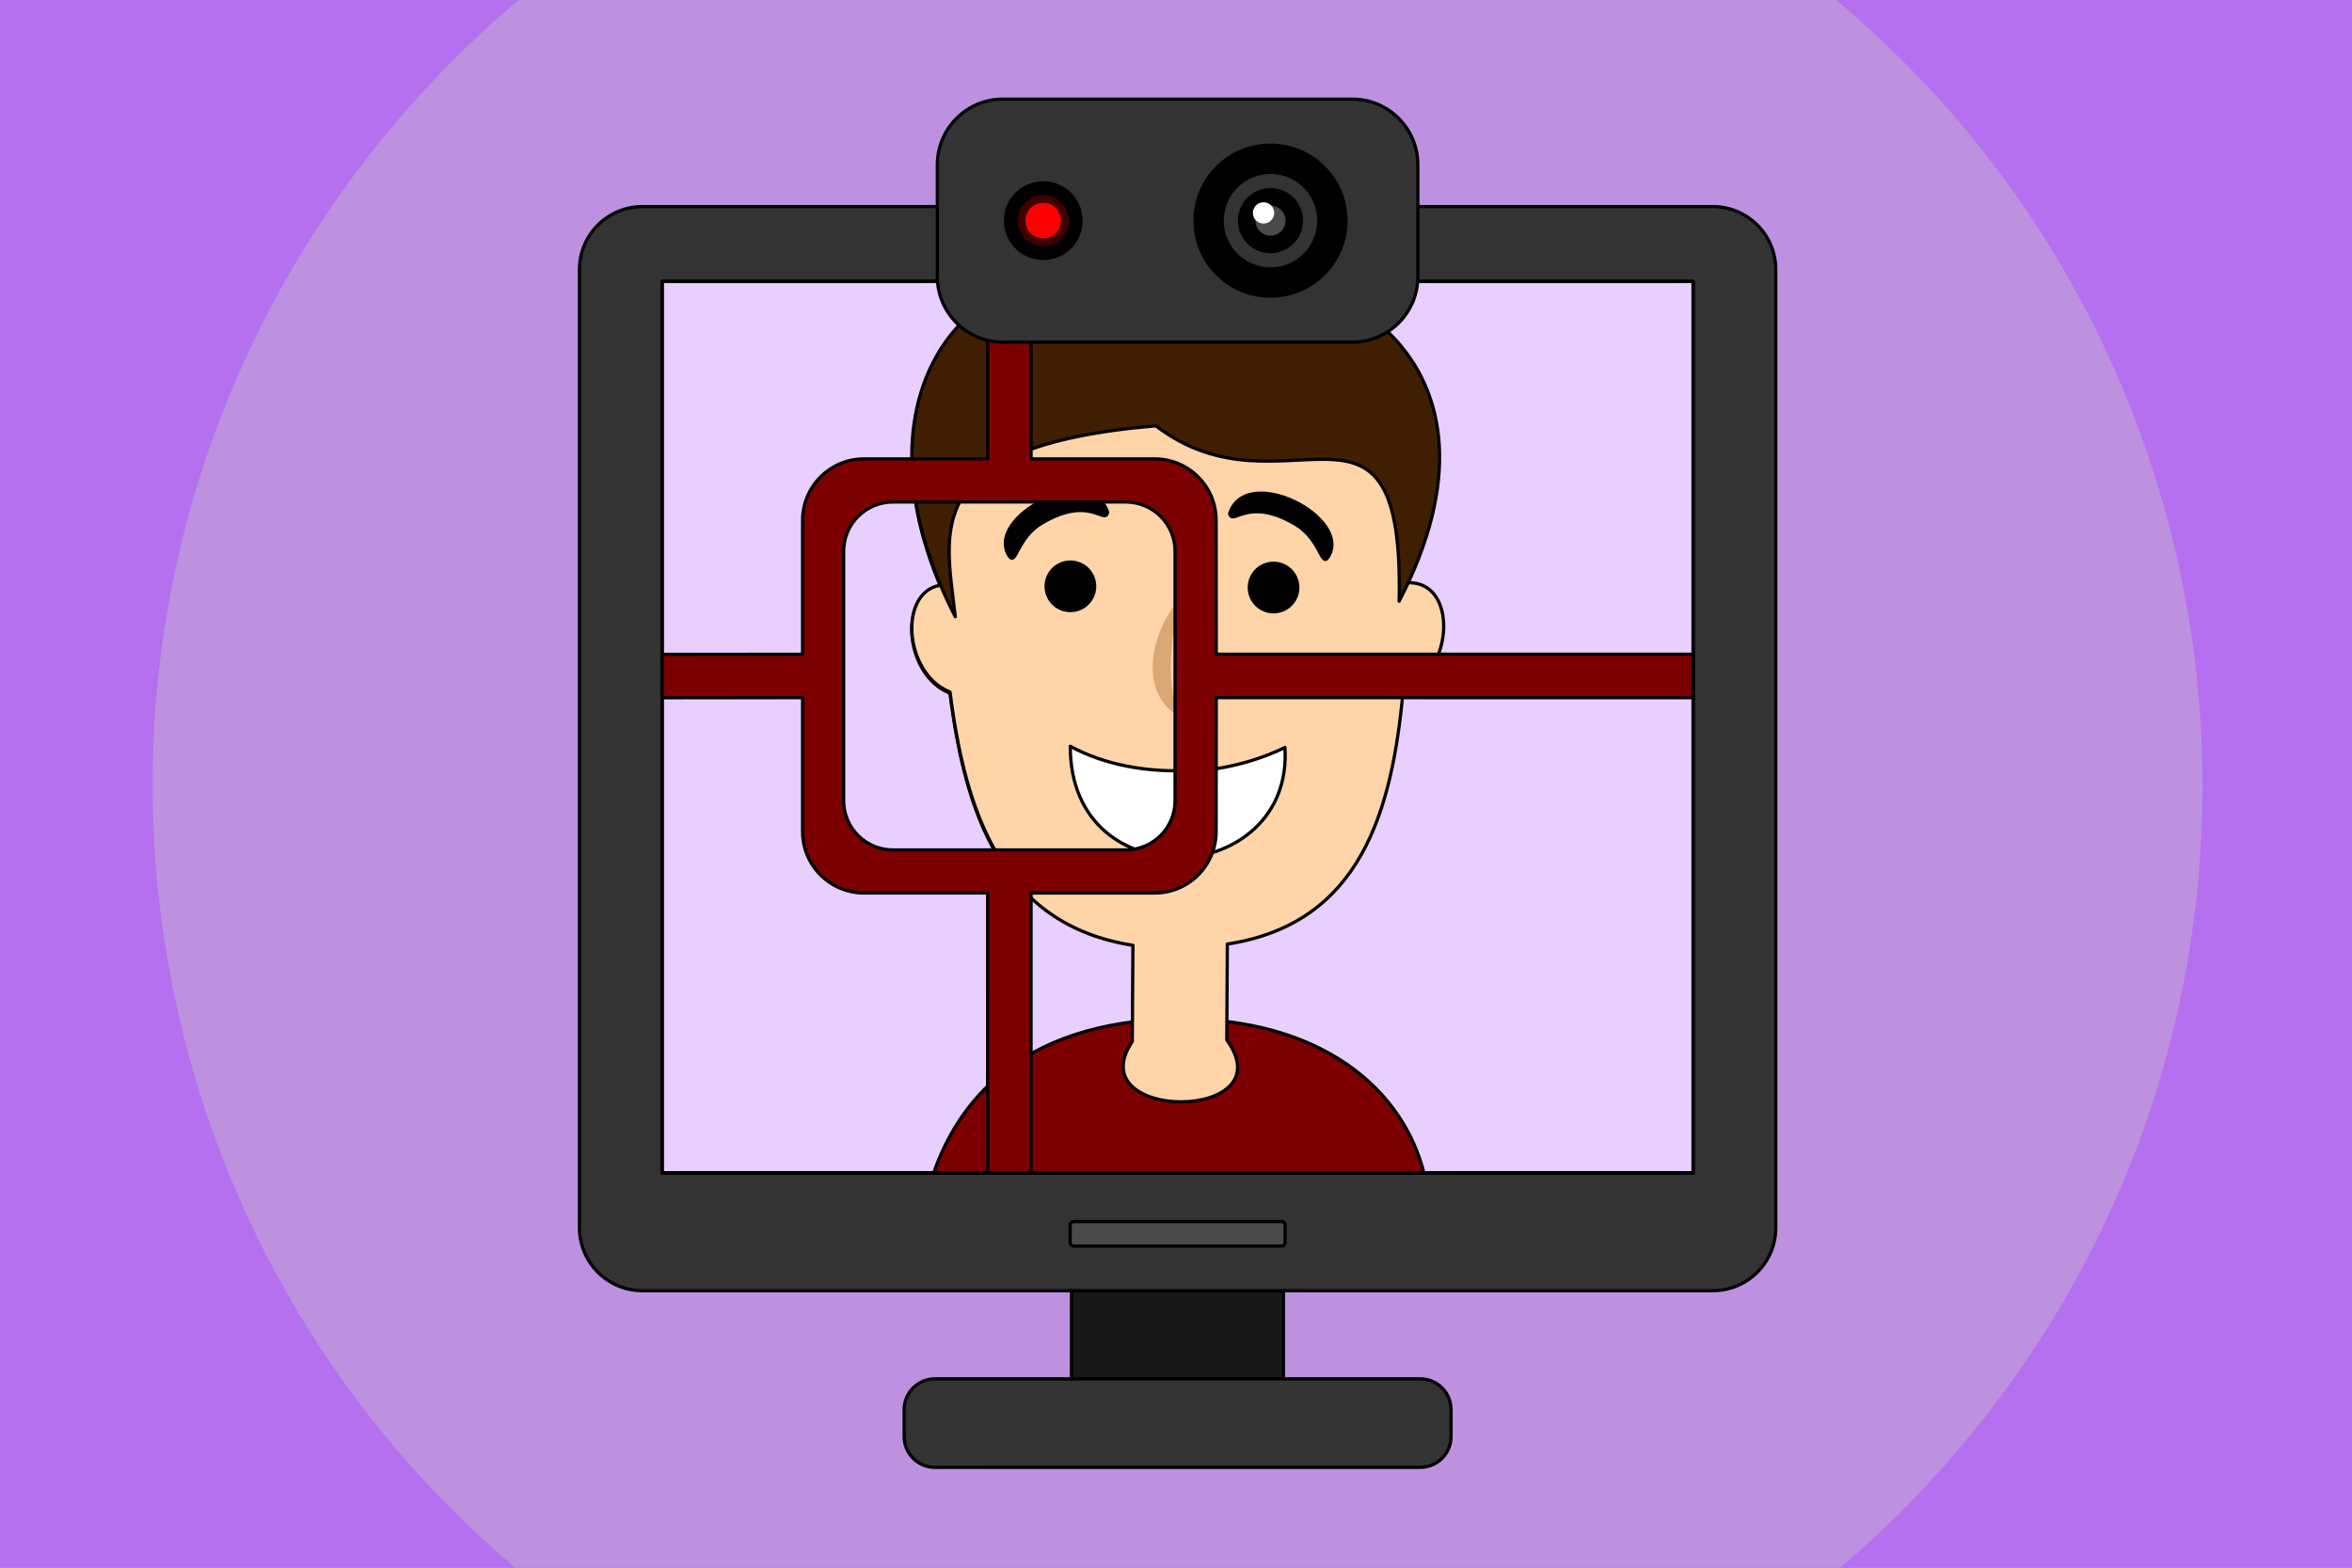 <?xml version="1.0" encoding="utf-8"?>
<!-- Generator: Adobe Illustrator 21.1.0, SVG Export Plug-In . SVG Version: 6.00 Build 0)  -->
<svg version="1.2" baseProfile="tiny" xmlns="http://www.w3.org/2000/svg" xmlns:xlink="http://www.w3.org/1999/xlink" x="0px"
	 y="0px" viewBox="0 0 729 486" xml:space="preserve">
<rect x="0" y="0" width="729" height="486" fill="#808080" stroke="none"/>
<g id="Layer_1">
	
		<rect x="-52.27" y="-34.68" fill-rule="evenodd" fill="#B570F0" stroke="#000000" stroke-linecap="round" stroke-linejoin="round" stroke-miterlimit="10" width="834.54" height="556.36"/>
	<path fill-rule="evenodd" fill="#BD91E0" d="M115.06,47.35C223.34-90.61,423.18-114.7,561.15-6.43
		c137.96,108.28,162.05,308.12,53.78,446.09c-108.28,137.95-308.12,162.05-446.09,53.77C30.88,385.16,6.79,185.32,115.06,47.35z"/>
	<g>
		<g>
			<path fill-rule="evenodd" fill="#333333" stroke="#000000" stroke-linejoin="round" stroke-miterlimit="10" d="M280.24,445.36
				v-8.37c0-5.26,4.28-9.54,9.54-9.54h42.39v-26.84c0-0.16,0-0.32,0.01-0.48H199.11c-10.77,0-19.51-8.74-19.51-19.52V83.55
				c0-10.76,8.74-19.51,19.51-19.51h331.77c10.77,0,19.52,8.75,19.52,19.51v297.06c0,10.78-8.75,19.52-19.52,19.52H397.8
				c0.01,0.16,0.02,0.32,0.02,0.48v26.84h42.39c5.26,0,9.54,4.28,9.54,9.54v8.37c0,5.26-4.28,9.54-9.54,9.54H289.78
				C284.52,454.9,280.24,450.62,280.24,445.36z"/>
			
				<rect x="205.2" y="87.26" fill-rule="evenodd" fill="#E8CFFF" stroke="#000000" stroke-linejoin="round" stroke-miterlimit="10" width="319.58" height="276.34"/>
			<path fill-rule="evenodd" fill="#4A4A4A" stroke="#000000" stroke-miterlimit="10" d="M331.69,379.76v5.46
				c0,0.6,0.48,1.08,1.08,1.08h64.45c0.6,0,1.08-0.48,1.08-1.08v-5.46c0-0.59-0.48-1.07-1.08-1.07h-64.45
				C332.17,378.69,331.69,379.17,331.69,379.76z"/>
			<polygon fill-rule="evenodd" fill="#171717" stroke="#000000" stroke-miterlimit="10" points="332.18,400.13 332.17,427.45 
				397.82,427.45 397.8,400.13 			"/>
			<path fill-rule="evenodd" fill="#7D0000" stroke="#000000" stroke-linejoin="round" stroke-miterlimit="10" d="M289.39,363.62
				c7.15-20.5,25.5-47.09,76.12-47.81c43.86,0,69.14,21.53,75.83,47.81H289.39z"/>
			<g>
				
					<path fill-rule="evenodd" fill="#FFD4A8" stroke="#000000" stroke-linecap="round" stroke-linejoin="round" stroke-miterlimit="10" d="
					M350.95,322.88l0.2-29.82c-40.92-6.4-52.02-41.39-56.7-78.15c-14.61-5.69-16.22-32.29-1.98-33.24
					c0.53-46.4,24.95-77.91,67.25-78.89c42.01-0.98,72.93,31.92,75.87,77.93c16.63-1.53,15.26,28.16-0.7,33.47
					c-3.43,37.33-13.13,72.15-54.48,78.49l-0.17,29.72C398.68,347.89,334.21,347.91,350.95,322.88z"/>
				<path fill-rule="evenodd" stroke="#000000" stroke-linecap="round" stroke-linejoin="round" stroke-miterlimit="10" d="
					M327.38,188.26c-3.38-2.42-4.15-7.12-1.75-10.5c2.41-3.37,7.12-4.15,10.49-1.74c3.38,2.41,4.16,7.11,1.75,10.48
					C335.46,189.89,330.76,190.66,327.38,188.26z"/>
				<path fill-rule="evenodd" stroke="#000000" stroke-linecap="round" stroke-linejoin="round" stroke-miterlimit="10" d="
					M390.36,188.26c-3.37-2.42-4.16-7.12-1.74-10.5c2.41-3.37,7.11-4.16,10.49-1.74c3.38,2.4,4.16,7.11,1.74,10.49
					C398.44,189.89,393.74,190.67,390.36,188.26z"/>
				
					<path fill-rule="evenodd" fill="#401F00" stroke="#000000" stroke-linecap="round" stroke-linejoin="round" stroke-miterlimit="10" d="
					M296.06,191.55c-33.54-65.56-0.91-116.69,59.42-106.74c59.79-9.9,116.64,27.5,78.18,101.57c1.64-75.19-35.51-23.94-75.41-54.37
					C283.98,138.26,293.35,165.77,296.06,191.55z"/>
				<path fill-rule="evenodd" fill="#DBA875" d="M365.22,186.45c-2.6,14.59-3.94,28.15,1.07,36.49
					C352.07,215.6,356.89,196.3,365.22,186.45z"/>
				<path fill-rule="evenodd" stroke="#000000" stroke-linecap="round" stroke-linejoin="round" stroke-miterlimit="10" d="
					M312.76,172.71c-7.72-12.16,25.33-29.23,30.53-13.53c-0.89,4.03-5.41-5.45-20.29,3.3C315.05,167.15,314.96,175.98,312.76,172.71
					z"/>
				
					<path fill-rule="evenodd" fill="#FFFFFF" stroke="#000000" stroke-linecap="round" stroke-linejoin="round" stroke-miterlimit="10" d="
					M331.72,231.72c18.03,9.85,45.22,10.4,66.54,0C401.07,274.95,331.62,279.79,331.72,231.72z"/>
				<path fill-rule="evenodd" stroke="#000000" stroke-linecap="round" stroke-linejoin="round" stroke-miterlimit="10" d="
					M411.66,172.71c7.72-12.16-25.33-29.23-30.53-13.53c0.89,4.03,5.41-5.45,20.29,3.3C409.37,167.15,409.46,175.98,411.66,172.71z"
					/>
			</g>
			
				<rect x="205.2" y="87.26" fill-rule="evenodd" fill="none" stroke="#000000" stroke-linejoin="round" stroke-miterlimit="10" width="319.58" height="276.34"/>
			<g>
				
					<path fill-rule="evenodd" fill="#FFD4A8" stroke="#000000" stroke-linecap="round" stroke-linejoin="round" stroke-miterlimit="10" d="
					M294.47,214.54c-14.61-5.7-16.22-32.29-1.98-33.24c0.13-11.8,1.81-22.64,4.93-32.25h54.96c9.65,0,17.49,7.83,17.49,17.49v88.7
					c0,9.65-7.84,17.49-17.49,17.49h-37.73C302.33,257.76,297.26,236.47,294.47,214.54z"/>
				<path fill-rule="evenodd" stroke="#000000" stroke-linecap="round" stroke-linejoin="round" stroke-miterlimit="10" d="
					M327.4,187.89c-3.38-2.42-4.16-7.12-1.75-10.5s7.11-4.15,10.49-1.74c3.38,2.41,4.16,7.11,1.75,10.48
					C335.48,189.51,330.78,190.29,327.4,187.89z"/>
				
					<path fill-rule="evenodd" fill="#401F00" stroke="#000000" stroke-linecap="round" stroke-linejoin="round" stroke-miterlimit="10" d="
					M282.99,149.05h19.29c-11.59,11.63-7.78,27.17-6.2,42.13C288.41,176.2,284.2,161.97,282.99,149.05z"/>
				<path fill-rule="evenodd" fill="#DBA875" d="M365.24,186.08c-2.61,14.59-3.94,28.15,1.07,36.49
					C352.09,215.23,356.9,195.93,365.24,186.08z"/>
				<path fill-rule="evenodd" stroke="#000000" stroke-linecap="round" stroke-linejoin="round" stroke-miterlimit="10" d="
					M312.77,172.34c-7.71-12.16,25.34-29.23,30.54-13.53c-0.9,4.02-5.41-5.45-20.3,3.3C315.07,166.78,314.98,175.61,312.77,172.34z"
					/>
				
					<path fill-rule="evenodd" fill="#FFFFFF" stroke="#000000" stroke-linecap="round" stroke-linejoin="round" stroke-miterlimit="10" d="
					M331.73,231.35c10.57,5.78,24.3,8.35,38.14,7.4v16.49c0,3.86-1.25,7.43-3.37,10.32C349.35,266.39,331.68,255.6,331.73,231.35z"
					/>
			</g>
			<path fill-rule="evenodd" fill="#7D0000" stroke="#000000" stroke-linejoin="round" stroke-miterlimit="10" d="M306.11,363.58
				l0.01-86.74H267.8c-10.51,0-19.04-8.52-19.04-19.03v-41.53l-43.57,0.03v-13.45l43.57-0.03V161.3c0-10.51,8.53-19.04,19.04-19.04
				h38.32V87.52h13.46v54.74h38.32c10.51,0,19.04,8.53,19.04,19.04l0.04,41.51l147.79,0.01v13.47l-147.79-0.01l-0.04,41.53
				c0,10.51-8.53,19.03-19.04,19.03h-38.32l-0.01,86.74H306.11z M364.21,248.23v-77.35c0-8.42-6.84-15.25-15.25-15.25h-72.22
				c-8.41,0-15.25,6.83-15.25,15.25v77.35c0,8.42,6.84,15.25,15.25,15.25h72.22C357.37,263.48,364.21,256.65,364.21,248.23z"/>
			
				<rect x="205.2" y="87.26" fill-rule="evenodd" fill="none" stroke="#000000" stroke-linejoin="round" stroke-miterlimit="10" width="319.58" height="276.34"/>
			<g>
				<path fill-rule="evenodd" fill="#333333" stroke="#000000" stroke-miterlimit="10" d="M290.53,51.05v34.7
					c0,11.23,9.11,20.33,20.33,20.33h108.27c11.22,0,20.33-9.1,20.33-20.33v-34.7c0-11.22-9.11-20.33-20.33-20.33H310.86
					C299.64,30.72,290.53,39.83,290.53,51.05z"/>
				<path fill-rule="evenodd" stroke="#000000" stroke-miterlimit="10" d="M376.54,52.59c8.73-9.52,23.54-10.16,33.06-1.44
					c9.52,8.73,10.16,23.54,1.43,33.06c-8.72,9.52-23.53,10.17-33.05,1.44C368.45,76.92,367.81,62.11,376.54,52.59z"/>
				<path fill-rule="evenodd" fill="#333333" stroke="#000000" stroke-miterlimit="10" d="M382.74,58.28
					c5.59-6.1,15.07-6.51,21.17-0.92s6.51,15.07,0.92,21.16c-5.59,6.1-15.07,6.51-21.17,0.92
					C377.57,73.86,377.16,64.37,382.74,58.28z"/>
				<path fill-rule="evenodd" stroke="#000000" stroke-miterlimit="10" d="M386.71,61.91c3.58-3.91,9.66-4.17,13.57-0.59
					c3.9,3.58,4.17,9.66,0.58,13.57c-3.58,3.91-9.66,4.17-13.56,0.59C383.39,71.9,383.13,65.82,386.71,61.91z"/>
				<path fill-rule="evenodd" fill="#4A4A4A" stroke="#000000" stroke-miterlimit="10" d="M389.99,64.92
					c1.92-2.1,5.18-2.24,7.28-0.32c2.1,1.92,2.24,5.19,0.32,7.28c-1.93,2.1-5.19,2.24-7.29,0.32
					C388.21,70.28,388.06,67.01,389.99,64.92z"/>
				<path fill-rule="evenodd" fill="#FFFFFF" d="M389.2,63.77c1.23-1.34,3.32-1.43,4.66-0.2c1.35,1.23,1.44,3.32,0.21,4.67
					c-1.24,1.34-3.33,1.43-4.67,0.2C388.05,67.21,387.96,65.12,389.2,63.77z"/>
				<path fill-rule="evenodd" d="M314.25,60.26c4.5-5.03,12.22-5.46,17.25-0.96c5.02,4.49,5.45,12.22,0.96,17.25
					c-4.5,5.02-12.23,5.45-17.25,0.95C310.18,73.01,309.75,65.28,314.25,60.26z"/>
				<path fill-rule="evenodd" fill="#400000" d="M317.46,63.13c2.91-3.25,7.91-3.53,11.16-0.62s3.53,7.91,0.62,11.16
					s-7.91,3.53-11.16,0.62C314.83,71.38,314.56,66.38,317.46,63.13z"/>
				<path fill-rule="evenodd" fill="#FF0000" d="M319.25,64.73c2.03-2.27,5.51-2.46,7.77-0.43c2.27,2.02,2.46,5.51,0.44,7.77
					c-2.03,2.27-5.51,2.46-7.78,0.43C317.42,70.48,317.22,66.99,319.25,64.73z"/>
			</g>
		</g>
	</g>
</g>
<g id="Guides">
</g>
</svg>
